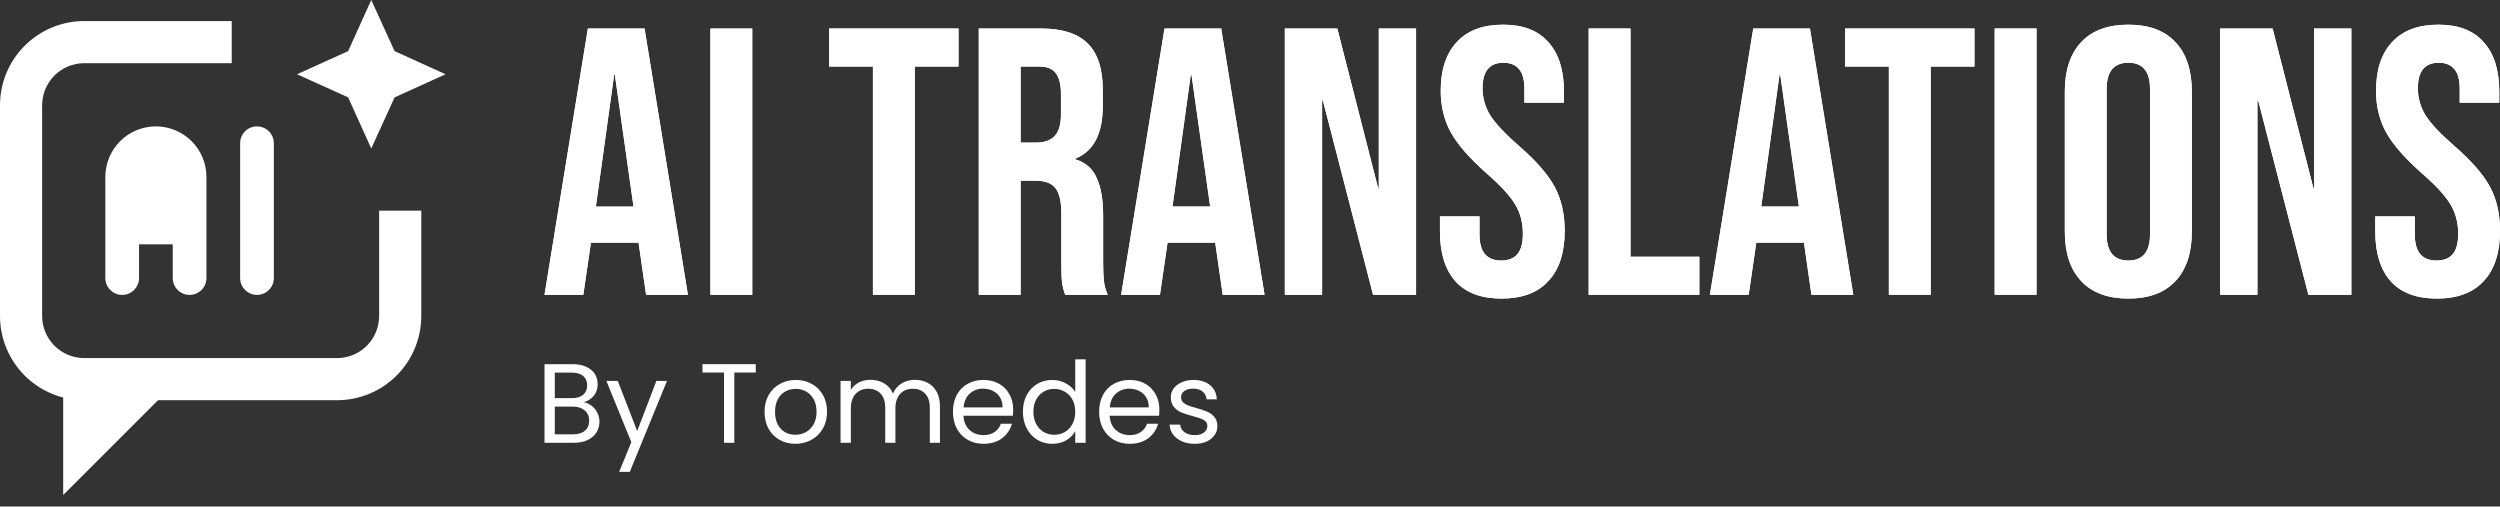 <svg width="153" height="31" viewBox="0 0 153 31" fill="none" xmlns="http://www.w3.org/2000/svg">
<rect x="0" y="0" width="153" height="31" fill="#333333" stroke="none"/>
<path d="M43.477 1.747H46.038V18.042H43.477V1.747Z" fill="white"/>
<path d="M43.477 1.747H46.038V18.042H43.477V1.747Z" fill="white"/>
<path d="M35.978 1.747H39.447L42.1 18.042H39.54L39.074 14.806V14.853H36.164L35.699 18.042H33.324L35.978 1.747ZM38.771 12.642L37.631 4.587H37.584L36.467 12.642H38.771Z" fill="white"/>
<path d="M35.978 1.747H39.447L42.1 18.042H39.54L39.074 14.806V14.853H36.164L35.699 18.042H33.324L35.978 1.747ZM38.771 12.642L37.631 4.587H37.584L36.467 12.642H38.771Z" fill="white"/>
<path d="M149.137 18.272C147.896 18.272 146.957 17.922 146.321 17.224C145.684 16.51 145.366 15.494 145.366 14.175V13.243H147.787V14.361C147.787 15.416 148.229 15.944 149.114 15.944C149.549 15.944 149.874 15.82 150.092 15.571C150.325 15.308 150.441 14.889 150.441 14.314C150.441 13.632 150.286 13.034 149.975 12.522C149.665 11.994 149.091 11.366 148.253 10.636C147.197 9.705 146.46 8.867 146.041 8.122C145.622 7.362 145.413 6.508 145.413 5.562C145.413 4.274 145.739 3.28 146.39 2.582C147.042 1.868 147.989 1.511 149.23 1.511C150.456 1.511 151.38 1.868 152.001 2.582C152.637 3.28 152.955 4.289 152.955 5.608V6.283H150.534V5.445C150.534 4.887 150.425 4.483 150.208 4.235C149.991 3.971 149.673 3.839 149.254 3.839C148.4 3.839 147.973 4.359 147.973 5.399C147.973 5.988 148.129 6.539 148.439 7.051C148.765 7.564 149.347 8.184 150.185 8.914C151.256 9.845 151.993 10.691 152.396 11.451C152.8 12.211 153.002 13.104 153.002 14.128C153.002 15.463 152.668 16.487 152.001 17.201C151.349 17.915 150.394 18.272 149.137 18.272Z" fill="white"/>
<path d="M149.137 18.272C147.896 18.272 146.957 17.922 146.321 17.224C145.684 16.51 145.366 15.494 145.366 14.175V13.243H147.787V14.361C147.787 15.416 148.229 15.944 149.114 15.944C149.549 15.944 149.874 15.82 150.092 15.571C150.325 15.308 150.441 14.889 150.441 14.314C150.441 13.632 150.286 13.034 149.975 12.522C149.665 11.994 149.091 11.366 148.253 10.636C147.197 9.705 146.46 8.867 146.041 8.122C145.622 7.362 145.413 6.508 145.413 5.562C145.413 4.274 145.739 3.28 146.39 2.582C147.042 1.868 147.989 1.511 149.23 1.511C150.456 1.511 151.38 1.868 152.001 2.582C152.637 3.28 152.955 4.289 152.955 5.608V6.283H150.534V5.445C150.534 4.887 150.425 4.483 150.208 4.235C149.991 3.971 149.673 3.839 149.254 3.839C148.4 3.839 147.973 4.359 147.973 5.399C147.973 5.988 148.129 6.539 148.439 7.051C148.765 7.564 149.347 8.184 150.185 8.914C151.256 9.845 151.993 10.691 152.396 11.451C152.8 12.211 153.002 13.104 153.002 14.128C153.002 15.463 152.668 16.487 152.001 17.201C151.349 17.915 150.394 18.272 149.137 18.272Z" fill="white"/>
<path d="M135.872 1.745H139.084L141.575 11.499H141.622V1.745H143.903V18.04H141.273L138.2 6.145H138.153V18.04H135.872V1.745Z" fill="white"/>
<path d="M135.872 1.745H139.084L141.575 11.499H141.622V1.745H143.903V18.04H141.273L138.2 6.145H138.153V18.04H135.872V1.745Z" fill="white"/>
<path d="M130.254 18.272C128.997 18.272 128.034 17.915 127.367 17.201C126.7 16.487 126.366 15.478 126.366 14.175V5.608C126.366 4.305 126.7 3.296 127.367 2.582C128.034 1.868 128.997 1.511 130.254 1.511C131.511 1.511 132.473 1.868 133.14 2.582C133.808 3.296 134.141 4.305 134.141 5.608V14.175C134.141 15.478 133.808 16.487 133.14 17.201C132.473 17.915 131.511 18.272 130.254 18.272ZM130.254 15.944C131.138 15.944 131.581 15.408 131.581 14.338V5.445C131.581 4.374 131.138 3.839 130.254 3.839C129.369 3.839 128.927 4.374 128.927 5.445V14.338C128.927 15.408 129.369 15.944 130.254 15.944Z" fill="white"/>
<path d="M130.254 18.272C128.997 18.272 128.034 17.915 127.367 17.201C126.7 16.487 126.366 15.478 126.366 14.175V5.608C126.366 4.305 126.7 3.296 127.367 2.582C128.034 1.868 128.997 1.511 130.254 1.511C131.511 1.511 132.473 1.868 133.14 2.582C133.808 3.296 134.141 4.305 134.141 5.608V14.175C134.141 15.478 133.808 16.487 133.14 17.201C132.473 17.915 131.511 18.272 130.254 18.272ZM130.254 15.944C131.138 15.944 131.581 15.408 131.581 14.338V5.445C131.581 4.374 131.138 3.839 130.254 3.839C129.369 3.839 128.927 4.374 128.927 5.445V14.338C128.927 15.408 129.369 15.944 130.254 15.944Z" fill="white"/>
<path d="M122.074 1.745H124.635V18.04H122.074V1.745Z" fill="white"/>
<path d="M122.074 1.745H124.635V18.04H122.074V1.745Z" fill="white"/>
<path d="M115.598 4.073H112.921V1.745H120.836V4.073H118.159V18.04H115.598V4.073Z" fill="white"/>
<path d="M115.598 4.073H112.921V1.745H120.836V4.073H118.159V18.04H115.598V4.073Z" fill="white"/>
<path d="M107.299 1.745H110.768L113.421 18.04H110.861L110.395 14.804V14.851H107.485L107.02 18.04H104.646L107.299 1.745ZM110.093 12.639L108.952 4.585H108.905L107.788 12.639H110.093Z" fill="white"/>
<path d="M107.299 1.745H110.768L113.421 18.04H110.861L110.395 14.804V14.851H107.485L107.02 18.04H104.646L107.299 1.745ZM110.093 12.639L108.952 4.585H108.905L107.788 12.639H110.093Z" fill="white"/>
<path d="M97.226 1.745H99.786V15.712H104V18.04H97.226V1.745Z" fill="white"/>
<path d="M97.226 1.745H99.786V15.712H104V18.04H97.226V1.745Z" fill="white"/>
<path d="M91.896 18.272C90.655 18.272 89.716 17.922 89.079 17.224C88.443 16.51 88.125 15.494 88.125 14.175V13.243H90.546V14.361C90.546 15.416 90.988 15.944 91.873 15.944C92.307 15.944 92.633 15.82 92.85 15.571C93.083 15.308 93.2 14.889 93.2 14.314C93.2 13.632 93.044 13.034 92.734 12.522C92.424 11.994 91.85 11.366 91.011 10.636C89.956 9.705 89.219 8.867 88.8 8.122C88.381 7.362 88.172 6.508 88.172 5.562C88.172 4.274 88.498 3.28 89.149 2.582C89.801 1.868 90.748 1.511 91.989 1.511C93.215 1.511 94.139 1.868 94.759 2.582C95.396 3.28 95.714 4.289 95.714 5.608V6.283H93.293V5.445C93.293 4.887 93.184 4.483 92.967 4.235C92.75 3.971 92.431 3.839 92.013 3.839C91.159 3.839 90.732 4.359 90.732 5.399C90.732 5.988 90.887 6.539 91.198 7.051C91.524 7.564 92.106 8.184 92.944 8.914C94.014 9.845 94.752 10.691 95.155 11.451C95.559 12.211 95.76 13.104 95.76 14.128C95.76 15.463 95.427 16.487 94.759 17.201C94.108 17.915 93.153 18.272 91.896 18.272Z" fill="white"/>
<path d="M91.896 18.272C90.655 18.272 89.716 17.922 89.079 17.224C88.443 16.51 88.125 15.494 88.125 14.175V13.243H90.546V14.361C90.546 15.416 90.988 15.944 91.873 15.944C92.307 15.944 92.633 15.82 92.85 15.571C93.083 15.308 93.2 14.889 93.2 14.314C93.2 13.632 93.044 13.034 92.734 12.522C92.424 11.994 91.85 11.366 91.011 10.636C89.956 9.705 89.219 8.867 88.8 8.122C88.381 7.362 88.172 6.508 88.172 5.562C88.172 4.274 88.498 3.28 89.149 2.582C89.801 1.868 90.748 1.511 91.989 1.511C93.215 1.511 94.139 1.868 94.759 2.582C95.396 3.28 95.714 4.289 95.714 5.608V6.283H93.293V5.445C93.293 4.887 93.184 4.483 92.967 4.235C92.75 3.971 92.431 3.839 92.013 3.839C91.159 3.839 90.732 4.359 90.732 5.399C90.732 5.988 90.887 6.539 91.198 7.051C91.524 7.564 92.106 8.184 92.944 8.914C94.014 9.845 94.752 10.691 95.155 11.451C95.559 12.211 95.76 13.104 95.76 14.128C95.76 15.463 95.427 16.487 94.759 17.201C94.108 17.915 93.153 18.272 91.896 18.272Z" fill="white"/>
<path d="M78.632 1.745H81.844L84.335 11.499H84.382V1.745H86.663V18.04H84.032L80.96 6.145H80.913V18.04H78.632V1.745Z" fill="white"/>
<path d="M78.632 1.745H81.844L84.335 11.499H84.382V1.745H86.663V18.04H84.032L80.96 6.145H80.913V18.04H78.632V1.745Z" fill="white"/>
<path d="M71.268 1.745H74.737L77.39 18.04H74.83L74.364 14.804V14.851H71.454L70.989 18.04H68.614L71.268 1.745ZM74.061 12.639L72.921 4.585H72.874L71.757 12.639H74.061Z" fill="white"/>
<path d="M71.268 1.745H74.737L77.39 18.04H74.83L74.364 14.804V14.851H71.454L70.989 18.04H68.614L71.268 1.745ZM74.061 12.639L72.921 4.585H72.874L71.757 12.639H74.061Z" fill="white"/>
<path d="M59.901 1.745H63.696C65.015 1.745 65.977 2.055 66.582 2.676C67.188 3.281 67.49 4.22 67.49 5.493V6.494C67.49 8.185 66.931 9.256 65.814 9.706V9.753C66.435 9.939 66.869 10.319 67.118 10.893C67.382 11.467 67.513 12.236 67.513 13.198V16.061C67.513 16.527 67.529 16.907 67.56 17.202C67.591 17.481 67.669 17.761 67.793 18.04H65.186C65.093 17.776 65.03 17.528 64.999 17.295C64.968 17.062 64.953 16.643 64.953 16.038V13.058C64.953 12.313 64.829 11.793 64.58 11.499C64.348 11.204 63.936 11.056 63.347 11.056H62.462V18.04H59.901V1.745ZM63.393 8.728C63.905 8.728 64.285 8.597 64.534 8.333C64.798 8.069 64.93 7.627 64.93 7.006V5.749C64.93 5.159 64.821 4.732 64.604 4.468C64.402 4.205 64.076 4.073 63.626 4.073H62.462V8.728H63.393Z" fill="white"/>
<path d="M59.901 1.745H63.696C65.015 1.745 65.977 2.055 66.582 2.676C67.188 3.281 67.49 4.22 67.49 5.493V6.494C67.49 8.185 66.931 9.256 65.814 9.706V9.753C66.435 9.939 66.869 10.319 67.118 10.893C67.382 11.467 67.513 12.236 67.513 13.198V16.061C67.513 16.527 67.529 16.907 67.56 17.202C67.591 17.481 67.669 17.761 67.793 18.04H65.186C65.093 17.776 65.03 17.528 64.999 17.295C64.968 17.062 64.953 16.643 64.953 16.038V13.058C64.953 12.313 64.829 11.793 64.58 11.499C64.348 11.204 63.936 11.056 63.347 11.056H62.462V18.04H59.901V1.745ZM63.393 8.728C63.905 8.728 64.285 8.597 64.534 8.333C64.798 8.069 64.93 7.627 64.93 7.006V5.749C64.93 5.159 64.821 4.732 64.604 4.468C64.402 4.205 64.076 4.073 63.626 4.073H62.462V8.728H63.393Z" fill="white"/>
<path d="M53.422 4.073H50.745V1.745H58.66V4.073H55.983V18.04H53.422V4.073Z" fill="white"/>
<path d="M53.422 4.073H50.745V1.745H58.66V4.073H55.983V18.04H53.422V4.073Z" fill="white"/>
<path d="M73.124 27.161C72.834 27.161 72.574 27.113 72.344 27.016C72.113 26.915 71.932 26.776 71.798 26.602C71.665 26.422 71.591 26.217 71.577 25.987H72.226C72.245 26.176 72.332 26.33 72.489 26.45C72.65 26.569 72.859 26.629 73.117 26.629C73.356 26.629 73.545 26.576 73.683 26.47C73.821 26.365 73.89 26.231 73.89 26.07C73.89 25.904 73.817 25.782 73.669 25.704C73.522 25.621 73.294 25.541 72.986 25.462C72.705 25.389 72.475 25.315 72.295 25.241C72.12 25.163 71.968 25.05 71.84 24.903C71.715 24.751 71.653 24.553 71.653 24.309C71.653 24.116 71.711 23.939 71.826 23.778C71.941 23.617 72.104 23.49 72.316 23.398C72.528 23.301 72.769 23.253 73.041 23.253C73.46 23.253 73.798 23.359 74.056 23.571C74.314 23.782 74.452 24.072 74.47 24.441H73.842C73.828 24.243 73.747 24.084 73.6 23.964C73.457 23.844 73.264 23.785 73.02 23.785C72.795 23.785 72.615 23.833 72.482 23.93C72.348 24.026 72.281 24.153 72.281 24.309C72.281 24.434 72.32 24.537 72.399 24.62C72.482 24.698 72.583 24.763 72.703 24.813C72.827 24.859 72.997 24.912 73.213 24.972C73.485 25.046 73.706 25.119 73.876 25.193C74.047 25.262 74.192 25.368 74.311 25.511C74.436 25.653 74.5 25.84 74.505 26.07C74.505 26.277 74.447 26.463 74.332 26.629C74.217 26.795 74.053 26.926 73.842 27.023C73.635 27.115 73.395 27.161 73.124 27.161Z" fill="white"/>
<path d="M70.954 25.062C70.954 25.182 70.947 25.308 70.933 25.442H67.909C67.932 25.814 68.058 26.107 68.288 26.319C68.523 26.526 68.806 26.629 69.138 26.629C69.409 26.629 69.635 26.567 69.814 26.443C69.999 26.314 70.127 26.144 70.201 25.932H70.878C70.776 26.296 70.574 26.592 70.27 26.823C69.966 27.048 69.589 27.161 69.138 27.161C68.779 27.161 68.457 27.08 68.171 26.919C67.89 26.758 67.669 26.53 67.508 26.236C67.347 25.936 67.267 25.591 67.267 25.2C67.267 24.809 67.345 24.466 67.501 24.171C67.658 23.877 67.876 23.651 68.157 23.495C68.443 23.334 68.769 23.253 69.138 23.253C69.497 23.253 69.814 23.331 70.091 23.488C70.367 23.644 70.578 23.861 70.726 24.137C70.878 24.408 70.954 24.717 70.954 25.062ZM70.305 24.931C70.305 24.691 70.252 24.487 70.146 24.316C70.04 24.141 69.895 24.01 69.711 23.923C69.531 23.831 69.331 23.785 69.11 23.785C68.793 23.785 68.521 23.886 68.295 24.088C68.074 24.291 67.948 24.572 67.916 24.931H70.305Z" fill="white"/>
<path d="M62.602 25.193C62.602 24.807 62.68 24.468 62.836 24.178C62.993 23.884 63.207 23.656 63.478 23.495C63.755 23.334 64.063 23.253 64.404 23.253C64.698 23.253 64.972 23.322 65.225 23.46C65.478 23.594 65.672 23.771 65.805 23.992V21.99H66.44V27.099H65.805V26.388C65.681 26.613 65.497 26.8 65.253 26.947C65.009 27.09 64.724 27.161 64.397 27.161C64.061 27.161 63.755 27.078 63.478 26.913C63.207 26.747 62.993 26.514 62.836 26.215C62.68 25.916 62.602 25.575 62.602 25.193ZM65.805 25.2C65.805 24.915 65.748 24.666 65.633 24.455C65.517 24.243 65.361 24.082 65.163 23.971C64.97 23.856 64.756 23.799 64.521 23.799C64.286 23.799 64.072 23.854 63.879 23.964C63.686 24.075 63.531 24.236 63.416 24.448C63.301 24.659 63.244 24.908 63.244 25.193C63.244 25.483 63.301 25.736 63.416 25.953C63.531 26.165 63.686 26.328 63.879 26.443C64.072 26.553 64.286 26.609 64.521 26.609C64.756 26.609 64.97 26.553 65.163 26.443C65.361 26.328 65.517 26.165 65.633 25.953C65.748 25.736 65.805 25.486 65.805 25.2Z" fill="white"/>
<path d="M62.007 25.062C62.007 25.182 62 25.308 61.987 25.442H58.962C58.985 25.814 59.112 26.107 59.342 26.319C59.577 26.526 59.86 26.629 60.191 26.629C60.463 26.629 60.688 26.567 60.868 26.443C61.052 26.314 61.181 26.144 61.255 25.932H61.931C61.83 26.296 61.627 26.592 61.324 26.823C61.02 27.048 60.642 27.161 60.191 27.161C59.832 27.161 59.51 27.08 59.225 26.919C58.944 26.758 58.723 26.53 58.562 26.236C58.401 25.936 58.32 25.591 58.32 25.2C58.32 24.809 58.399 24.466 58.555 24.171C58.712 23.877 58.93 23.651 59.211 23.495C59.496 23.334 59.823 23.253 60.191 23.253C60.55 23.253 60.868 23.331 61.144 23.488C61.42 23.644 61.632 23.861 61.779 24.137C61.931 24.408 62.007 24.717 62.007 25.062ZM61.358 24.931C61.358 24.691 61.305 24.487 61.2 24.316C61.094 24.141 60.949 24.01 60.764 23.923C60.585 23.831 60.385 23.785 60.164 23.785C59.846 23.785 59.575 23.886 59.349 24.088C59.128 24.291 59.002 24.572 58.969 24.931H61.358Z" fill="white"/>
<path d="M55.992 23.245C56.287 23.245 56.549 23.308 56.779 23.432C57.01 23.552 57.191 23.733 57.325 23.977C57.458 24.221 57.525 24.518 57.525 24.868V27.098H56.904V24.958C56.904 24.58 56.809 24.293 56.621 24.095C56.437 23.892 56.186 23.791 55.868 23.791C55.541 23.791 55.281 23.897 55.088 24.109C54.895 24.316 54.798 24.617 54.798 25.013V27.098H54.176V24.958C54.176 24.58 54.082 24.293 53.894 24.095C53.709 23.892 53.459 23.791 53.141 23.791C52.814 23.791 52.554 23.897 52.361 24.109C52.167 24.316 52.071 24.617 52.071 25.013V27.098H51.442V23.315H52.071V23.86C52.195 23.662 52.361 23.51 52.568 23.404C52.779 23.299 53.012 23.245 53.265 23.245C53.583 23.245 53.864 23.317 54.108 23.46C54.352 23.602 54.533 23.812 54.653 24.088C54.759 23.821 54.934 23.614 55.178 23.466C55.422 23.319 55.693 23.245 55.992 23.245Z" fill="white"/>
<path d="M48.676 27.161C48.322 27.161 47.999 27.08 47.709 26.919C47.424 26.758 47.198 26.53 47.033 26.236C46.872 25.936 46.791 25.591 46.791 25.2C46.791 24.813 46.874 24.473 47.04 24.178C47.21 23.879 47.44 23.651 47.73 23.495C48.02 23.334 48.344 23.253 48.703 23.253C49.063 23.253 49.387 23.334 49.677 23.495C49.967 23.651 50.195 23.877 50.361 24.171C50.531 24.466 50.616 24.809 50.616 25.2C50.616 25.591 50.529 25.936 50.354 26.236C50.183 26.53 49.951 26.758 49.656 26.919C49.362 27.08 49.035 27.161 48.676 27.161ZM48.676 26.608C48.901 26.608 49.113 26.556 49.311 26.45C49.509 26.344 49.668 26.185 49.788 25.973C49.912 25.762 49.974 25.504 49.974 25.2C49.974 24.896 49.914 24.638 49.794 24.427C49.675 24.215 49.518 24.058 49.325 23.957C49.132 23.851 48.922 23.798 48.697 23.798C48.467 23.798 48.255 23.851 48.061 23.957C47.873 24.058 47.721 24.215 47.606 24.427C47.491 24.638 47.433 24.896 47.433 25.2C47.433 25.508 47.488 25.768 47.599 25.98C47.714 26.192 47.866 26.351 48.054 26.457C48.243 26.558 48.45 26.608 48.676 26.608Z" fill="white"/>
<path d="M46.251 22.287V22.798H44.939V27.099H44.311V22.798H42.992V22.287H46.251Z" fill="white"/>
<path d="M40.819 23.315L38.541 28.88H37.892L38.637 27.057L37.111 23.315H37.809L38.996 26.381L40.17 23.315H40.819Z" fill="white"/>
<path d="M35.734 24.621C35.909 24.648 36.068 24.72 36.21 24.835C36.358 24.95 36.473 25.093 36.556 25.263C36.643 25.433 36.687 25.615 36.687 25.808C36.687 26.052 36.624 26.273 36.5 26.471C36.376 26.664 36.194 26.819 35.955 26.934C35.72 27.044 35.442 27.099 35.119 27.099H33.324V22.287H35.05C35.377 22.287 35.656 22.342 35.886 22.453C36.116 22.559 36.288 22.704 36.404 22.888C36.519 23.072 36.576 23.279 36.576 23.509C36.576 23.794 36.498 24.032 36.342 24.22C36.19 24.404 35.987 24.538 35.734 24.621ZM33.953 24.365H35.009C35.303 24.365 35.531 24.296 35.692 24.158C35.853 24.02 35.934 23.829 35.934 23.585C35.934 23.341 35.853 23.15 35.692 23.012C35.531 22.874 35.299 22.805 34.995 22.805H33.953V24.365ZM35.064 26.582C35.377 26.582 35.621 26.508 35.796 26.361C35.971 26.213 36.058 26.009 36.058 25.746C36.058 25.479 35.966 25.27 35.782 25.118C35.598 24.961 35.352 24.883 35.043 24.883H33.953V26.582H35.064Z" fill="white"/>
<path d="M2.578 6.445C2.578 5.761 2.85 5.105 3.333 4.622C3.817 4.138 4.473 3.867 5.157 3.867H14.181V1.288H5.157C3.789 1.288 2.477 1.832 1.51 2.799C0.543 3.766 0 5.077 0 6.445V19.336C0 20.704 0.543 22.016 1.51 22.983C2.477 23.95 3.789 24.493 5.157 24.493H20.626C21.994 24.493 23.305 23.95 24.273 22.983C25.239 22.016 25.783 20.704 25.783 19.336V12.891H23.204V19.336C23.204 20.02 22.933 20.676 22.449 21.16C21.966 21.643 21.31 21.915 20.626 21.915H5.157C4.473 21.915 3.817 21.643 3.333 21.16C2.85 20.676 2.578 20.02 2.578 19.336V6.445Z" fill="white"/>
<path fillRule="evenodd" clipRule="evenodd" d="M9.54 9.798C9.267 9.798 9.004 9.906 8.811 10.1C8.618 10.293 8.509 10.555 8.509 10.829V12.892H10.572V10.829C10.572 10.555 10.463 10.293 10.27 10.1C10.076 9.906 9.814 9.798 9.54 9.798ZM12.634 10.829C12.634 10.008 12.308 9.221 11.728 8.641C11.148 8.061 10.361 7.735 9.54 7.735C8.72 7.735 7.933 8.061 7.352 8.641C6.772 9.221 6.446 10.008 6.446 10.829V17.017C6.446 17.586 6.908 18.048 7.478 18.048C8.047 18.048 8.509 17.586 8.509 17.017V14.954H10.572V17.017C10.572 17.586 11.033 18.048 11.603 18.048C12.172 18.048 12.634 17.586 12.634 17.017V10.829ZM15.728 7.735C16.298 7.735 16.759 8.197 16.759 8.766V17.017C16.759 17.586 16.298 18.048 15.728 18.048C15.159 18.048 14.697 17.586 14.697 17.017V8.766C14.697 8.197 15.159 7.735 15.728 7.735Z" fill="white"/>
<path d="M3.867 30.295V23.85H10.313L3.867 30.295Z" fill="white"/>
<path d="M22.721 0L21.306 3.129L18.177 4.544L21.306 5.959L22.721 9.088L24.149 5.959L27.265 4.544L24.149 3.129L22.721 0Z" fill="white"/>
</svg>
